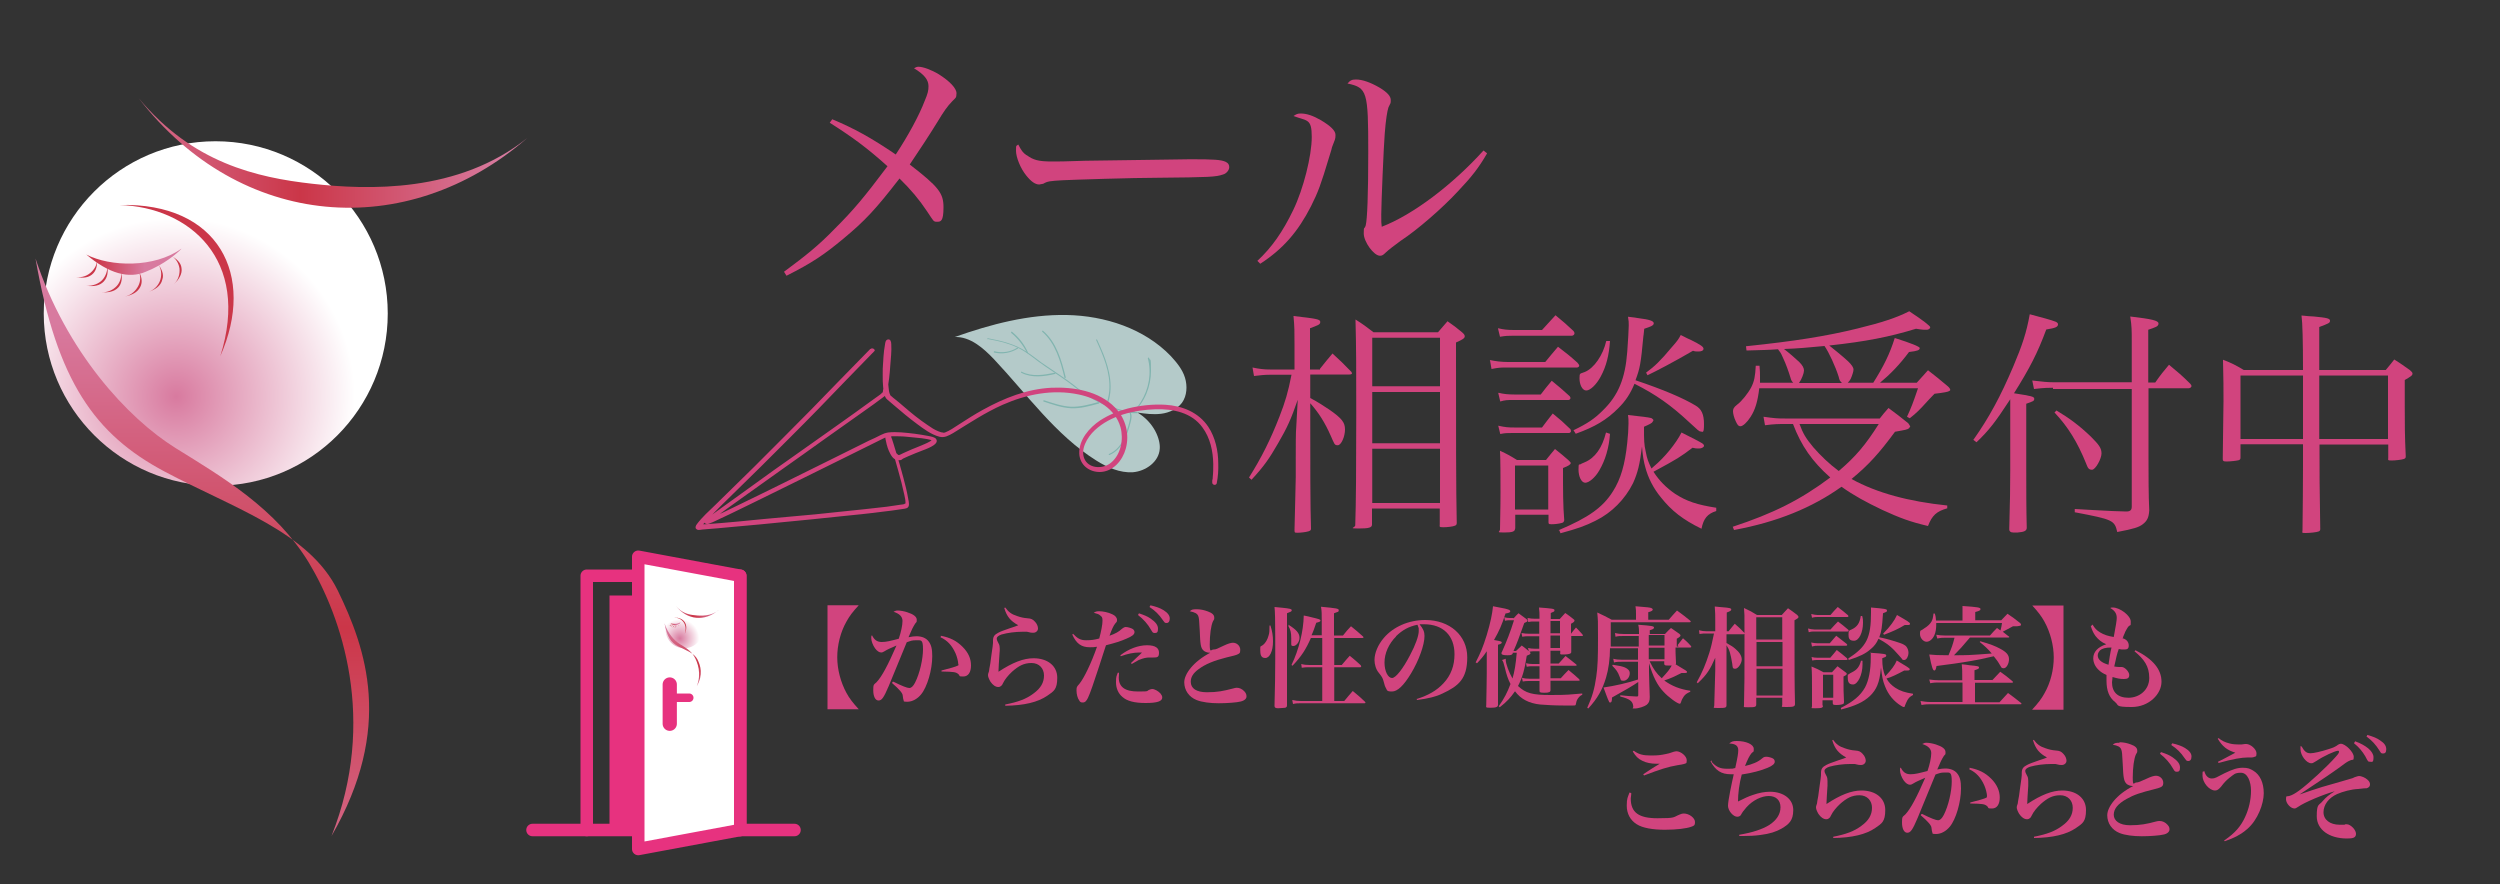 <?xml version="1.0" encoding="UTF-8"?>
<svg id="_レイヤー_1" data-name=" レイヤー 1" xmlns="http://www.w3.org/2000/svg" xmlns:xlink="http://www.w3.org/1999/xlink" version="1.1" viewBox="0 0 1000 353.8">
  <rect x="0" y="0" width="1000" height="353.8" fill="#333333" stroke="none"/>
  <defs>
    <style>
      .cls-1 {
        stroke: #d1447e;
        stroke-width: 9.7px;
      }

      .cls-1, .cls-2, .cls-3, .cls-4, .cls-5 {
        stroke-linecap: round;
      }

      .cls-1, .cls-2, .cls-3, .cls-5 {
        fill: none;
      }

      .cls-6 {
        fill: url(#_名称未設定グラデーション_4-2);
      }

      .cls-6, .cls-7, .cls-8, .cls-9, .cls-10, .cls-11, .cls-12, .cls-13, .cls-14, .cls-15, .cls-16, .cls-17, .cls-18, .cls-19, .cls-20 {
        stroke-width: 0px;
      }

      .cls-7 {
        fill: url(#_名称未設定グラデーション_2-2);
      }

      .cls-8 {
        fill: url(#_名称未設定グラデーション_3-2);
      }

      .cls-2 {
        stroke-width: 5.7px;
      }

      .cls-2, .cls-3, .cls-4, .cls-5 {
        stroke: #e7327f;
        stroke-linejoin: round;
      }

      .cls-9 {
        fill: #cb3648;
      }

      .cls-10 {
        fill: #000;
      }

      .cls-11 {
        fill: url(#_名称未設定グラデーション);
      }

      .cls-12 {
        fill: url(#_名称未設定グラデーション_2);
      }

      .cls-13 {
        fill: url(#_名称未設定グラデーション-2);
      }

      .cls-14 {
        fill: url(#_名称未設定グラデーション_4);
      }

      .cls-15 {
        fill: url(#_名称未設定グラデーション_3);
      }

      .cls-3 {
        stroke-width: 3.4px;
      }

      .cls-16 {
        fill: #e7327f;
      }

      .cls-17 {
        fill: #d1447e;
      }

      .cls-4, .cls-18 {
        fill: #fff;
      }

      .cls-4, .cls-5 {
        stroke-width: 5px;
      }

      .cls-19 {
        fill: #b4cac9;
      }

      .cls-20 {
        fill: #81b4af;
      }
    </style>
    <radialGradient id="_名称未設定グラデーション" data-name="名称未設定グラデーション" cx="-692.3" cy="2189.6" fx="-692.3" fy="2189.6" r="102.2" gradientTransform="translate(555.1 -1374.1) scale(.7)" gradientUnits="userSpaceOnUse">
      <stop offset="0" stop-color="#d87a9f"/>
      <stop offset="0" stop-color="#d87a9f"/>
      <stop offset="1" stop-color="#fff"/>
    </radialGradient>
    <linearGradient id="_名称未設定グラデーション_2" data-name="名称未設定グラデーション 2" x1="-700.5" y1="2126.5" x2="-469.7" y2="2126.5" gradientTransform="translate(529.7 -1427.3) scale(.7)" gradientUnits="userSpaceOnUse">
      <stop offset="0" stop-color="#d87a9f"/>
      <stop offset=".5" stop-color="#cb3648"/>
      <stop offset="1" stop-color="#d87a9f"/>
    </linearGradient>
    <linearGradient id="_名称未設定グラデーション_3" data-name="名称未設定グラデーション 3" x1="-1530.1" y1="-63.8" x2="-1182.1" y2="-63.8" gradientTransform="translate(125.6 -698.2) rotate(-90) scale(.7)" gradientUnits="userSpaceOnUse">
      <stop offset="0" stop-color="#d87a9f"/>
      <stop offset=".5" stop-color="#cb3648"/>
      <stop offset="1" stop-color="#d87a9f"/>
    </linearGradient>
    <linearGradient id="_名称未設定グラデーション_4" data-name="名称未設定グラデーション 4" x1="-706" y1="2137.2" x2="-649.5" y2="2137.2" gradientTransform="translate(512.5 -1391.3) scale(.7)" gradientUnits="userSpaceOnUse">
      <stop offset="0" stop-color="#d87a9f"/>
      <stop offset=".5" stop-color="#cb3648"/>
      <stop offset="1" stop-color="#d87a9f"/>
    </linearGradient>
    <radialGradient id="_名称未設定グラデーション-2" data-name="名称未設定グラデーション" cx="-404.5" cy="2327.8" fx="-404.5" fy="2327.8" r="11.1" xlink:href="#_名称未設定グラデーション"/>
    <linearGradient id="_名称未設定グラデーション_2-2" data-name="名称未設定グラデーション 2" x1="-373" y1="2388.7" x2="-347.9" y2="2388.7" xlink:href="#_名称未設定グラデーション_2"/>
    <linearGradient id="_名称未設定グラデーション_3-2" data-name="名称未設定グラデーション 3" x1="-1395.6" y1="210.7" x2="-1357.7" y2="210.7" xlink:href="#_名称未設定グラデーション_3"/>
    <linearGradient id="_名称未設定グラデーション_4-2" data-name="名称未設定グラデーション 4" x1="-351.8" y1="2344" x2="-345.6" y2="2344" xlink:href="#_名称未設定グラデーション_4"/>
  </defs>
  <g>
    <path class="cls-17" d="M3257,159.5c-40.8,44.8-110.2,48.1-155.1,7.3-44.8-40.8-48.1-110.2-7.3-155.1,40.8-44.8,110.2-48.1,155.1-7.3,44.8,40.8,48.1,110.2,7.3,155.1Z"/>
    <line class="cls-1" x1="3101.9" y1="166.8" x2="3081.8" y2="188.9"/>
    <line class="cls-1" x1="3081.9" y1="168.8" x2="3101.8" y2="186.9"/>
  </g>
  <g>
    <path class="cls-10" d="M3280.7,98.2c6.2-11.9,15.6-18.1,27.9-18.1s20.3,6.7,22.7,19.5c7.1-13.6,15.8-19.5,28.7-19.5s14.8,2.7,19,7.7c3.7,4.7,5.2,10.8,5.2,22.2v36.3c0,15.6.8,17,12.3,17.3v3.7h-38.3v-3.7c11.4-.3,12.3-1.7,12.3-17.3v-33.4c0-11.3-.7-16-3.2-20.3-2.4-4.4-6.2-6.2-12.8-6.2s-11.1,3.2-15.6,9.9c-4.5,6.2-6.4,12.3-6.4,20.3v29.7c0,15.6.8,17,12.3,17.3v3.7h-38.1v-3.7c11.3-.3,12.1-1.7,12.1-17.3v-35.6c0-16.3-5-24.4-15.1-24.4s-12.1,3.2-16.8,9.6c-4.2,5.5-5.9,10.9-5.9,18.1v32.3c0,15.8.8,17,12.1,17.3v3.7h-38.1v-3.7c11.4-.3,12.3-1.5,12.3-17.3v-45c0-12.6-1.8-15.1-11.6-15.1v-3.7l25.2-1.8v17.6h-.2Z"/>
    <path class="cls-10" d="M3486.8,166.9c-6.6,1-13.9,1.7-17.3,1.7-5,0-6.4-2.7-7.1-13.9-2.7,3-4.9,4.9-8.2,7.2-7.4,5.4-13.3,7.2-21.8,7.2s-12.9-1.7-17.1-5.2c-4.5-4-7.4-10.8-7.4-17.8,0-13.3,8.4-21.8,24.7-25.5,8.7-2,17.6-3.2,29.9-4v-10.6c0-7.7-.7-11.8-2.4-15.3-2.2-4.4-6.9-6.6-13.8-6.6-11.1,0-16.8,5-17.5,15.5-.2,3.5-.5,4.7-1.8,5.7-1.2.8-3.4,1.3-5.9,1.3-5.7,0-8.2-1.5-8.2-5,0-6,4.4-12.1,11.4-16.1,6.4-3.5,14.6-5.4,24.5-5.4s18.5,2.5,22.5,7.4c3.4,4.2,4.9,9.7,4.9,19s0,.5-.3,17l-.2,16-.2,7.7c0,7.1.8,13.1,1.8,14.4,1,1.3,3,1.8,9.4,1.8v3.5h.1ZM3462.4,120.3c-15,1.3-21.5,2.7-28.2,6-7.4,3.5-11.3,10.2-11.3,19.2s5.7,17.8,14.1,17.8,17.3-5,21.5-12.3c2.7-4.7,3.9-11.8,3.9-22.8,0,0,0-7.9,0-7.9Z"/>
    <path class="cls-10" d="M3525.1,80.5c-.5,9.7-1,24.4-1,31.4v34.3c0,15.6.8,17,12.1,17.3v3.7h-38.3v-3.7c11.6-.3,12.4-1.7,12.4-17.3v-44.9c0-8.4-.7-12.3-2.5-13.8-1.3-1.2-4-1.5-9.9-1.5v-3.7s27.2-1.8,27.2-1.8ZM3516.7,44.9c5.2,0,9.4,4.2,9.4,9.4s-4.2,9.6-9.4,9.6-9.6-4.2-9.6-9.6,4.2-9.4,9.6-9.4Z"/>
    <path class="cls-10" d="M3548,163.5c11.1-.3,11.9-1.7,11.9-17.3v-81.8c0-8.2-.7-12.3-2.5-13.8-1.2-1-3.7-1.3-9.4-1.5v-3.7l26.9-1.3c-.7,11.3-1,24.7-1,33.6v68.5c0,15.6.8,17,12.1,17.3v3.7h-38v-3.7Z"/>
  </g>
  <path class="cls-18" d="M3139.6,74.1c.3,19,1.9,30,6.3,41.2,8,20.3,21.4,30.2,41.2,30.2s34.4-10.2,45.4-31.1l6.3,3.6c-12.4,25.3-31.1,37.1-58,37.1-39.3,0-66.3-29.1-66.3-71.2s26.4-75.1,65.2-75.1,44,12.6,52.5,34.9c2.8,7.4,3.9,14,4.4,30.2h-97.1v.2ZM3212.8,66.7c-.3-14.6-1.6-22.5-5.2-30.5-6-13.5-15.4-20.3-28.3-20.3s-24.2,7.4-31.6,21.4c-4.1,8-5.8,15.1-7.4,29.4h72.6-.1Z"/>
  <g>
    <path class="cls-17" d="M331,242.1h12.5c-2.4,2.6-3.7,4.3-4.9,6.5-2.4,4.2-3.7,9.4-3.7,14.3s1.4,10.1,3.7,14.3c1.2,2.2,2.6,4,4.9,6.5h-12.5v-41.7h0Z"/>
    <path class="cls-17" d="M357.4,272.7c3.4,1.7,5.5,2.5,6.3,2.5s1.5-.6,2.3-2.1c1.9-3.7,3.2-9.5,3.2-13.4s-.7-3.6-2.6-3.6-2.1.2-3.9.8c-4.2,10.2-6.6,16-7.2,17.5-2,4.7-2.8,5.8-4.1,5.8s-2.1-1.7-2.1-4.1.2-2.2,1.3-3.2c2.1-2.2,4.5-6.7,8-14.7-2.5,1.1-3.7,1.6-4.8,2.3-.7.4-.9.5-1.3.5-.8,0-1.7-.6-2.5-1.7-.9-1.3-1.5-2.9-1.5-4.1s0-.6.3-1.1c.9,1.9,2.1,2.7,3.9,2.7s3.3-.4,6.8-1.3c.9-2.6,1.5-5.4,1.5-7.1s-1.1-2.9-3.6-3.7c.7-.4,1.1-.5,1.7-.5,1,0,2.6.3,3.8.7,2.5.8,3.8,1.8,3.8,3s-.1.8-.6,1.5c-.9,1.4-1.4,2.4-2.7,5.5,1.5-.3,2.2-.4,3.2-.4,2.1,0,3.8.7,4.8,2,1.1,1.4,1.5,3,1.5,6,0,5.4-2,12.3-4.5,15.3-1.5,1.8-3.5,2.9-5.5,2.9s-1.2-.3-1.5-.7c-.1-.3-.2-.8-.3-1.7,0-1-1.3-2.5-4.3-5.1l.3-.5h.3ZM376.3,254.3c3.7.7,6.3,2,8.7,4.4s3.4,4.8,3.4,7.5-1.1,4.4-3.1,4.4-1.2-.2-1.9-.9c-1-.9-1.8-1-6.8-1.1v-.4c3.5-.9,5.6-1.5,6.4-1.9s.3-.3.3-.7c0-.9-.5-3-1.1-4.3-1.4-3.1-3.2-5.1-6-6.4l.2-.5h-.1Z"/>
    <path class="cls-17" d="M402.1,243c1.3,1.8,2.5,2.7,4.7,3.4,1.4.5,2.7.8,4.1.9,1.6.1,2.2.4,3.1,1.4.8.8,1.2,1.9,1.2,2.7s-.7,1.7-1.9,1.7-.5,0-2.5-.4h-1.9c-2.7,0-5.9.4-8.3,1.1-1.2.4-1.9,1-1.9,1.6s.2,1,.9,2.3c.2.4.3,1.1.3,1.8s0,.9-.1,1.9c-.2,3-.4,6.1-.4,6.9v.4c5.6-3.7,10-5.4,14-5.4,5.7,0,9.5,3.1,9.5,7.8s-1.4,5.4-4,7.2c-3.8,2.6-9.3,3.9-16.8,4v-.5c5.1-1,8.4-2.2,11.3-4.4,2.9-2.1,4.2-4.4,4.2-7.2s-1.9-5-5-5-5.2,1.2-7.8,3.5c-1.5,1.4-2.9,3.1-3.5,4.4-.4.8-.5,1-.8,1.2-.4.4-.8.5-1.2.5-1.1,0-2.2-.8-3.1-2.1-.6-1-1-2-1-2.6s0-.3.4-1.6c0-.4.2-1.3.5-3,.2-1.7.4-2.9.5-3.7.4-2.8.6-4.1.6-4.6v-.9c0-1.6.5-2.4,2.1-3.2.9-.5,2-.9,4.9-1.9,1.5-.5,2.5-.8,3.1-1.1-3.1-1.7-4.6-3.5-5.6-6.9l.4-.2h0Z"/>
    <path class="cls-17" d="M429.2,253.5c1.8,1.9,3,2.6,5.2,2.6s3.4-.2,5.3-.7c.8-3,1.3-5.6,1.3-7.1s-.3-1.6-.9-2.1c-.5-.5-1.1-.7-2.6-1.1.8-.5,1.1-.6,2.3-.6s3.5.4,5.1,1.2c1.2.5,1.9,1.4,1.9,2.2s0,.7-.7,1.5c-.7.9-1.3,2.1-2.3,4.9,2.5-.9,3.7-1.6,5-2.8.5-.4,1-.7,1.5-.7.8,0,2.1.4,2.8.8.4.3.7.7.7,1.2h0c0,1-.9,1.7-3.3,2.7-2.3,1-4.2,1.6-8.1,2.6-.3.7-.4,1.3-.5,1.5-.1.4-1.1,3.2-2.2,6.8-2.1,6.4-3.7,11.1-4.5,12.7-.6,1.3-1.2,1.9-2.1,1.9s-1.1-.3-1.4-.8c-.7-.9-1.1-2.6-1.1-4s.1-1.5,1.1-2.6c1.9-2.3,4.8-8.3,7.1-14.9-1,.2-1.8.2-2.9.2-3.4,0-5.4-1.5-7-5.1l.4-.3h0ZM447.6,269.3c0,.8-.1,1.3-.1,1.7,0,3.8,2.5,5.6,7.7,5.6s3-.2,4.8-.8c.3-.1.6-.2.9-.2.9,0,2.4.8,3.3,1.8.4.5.7,1,.7,1.6,0,1.5-2,2.2-6.6,2.2s-7.5-.8-9.3-2.4c-1.7-1.4-2.6-3.5-2.6-5.9s.2-2.3.7-3.8h.5v.2ZM448.3,262c3.1-2.4,7-3.9,10.5-3.9s4.8,1.2,4.8,3-.7,1.9-2.2,1.9h-1.7c-1.2,0-2.5.3-3.9.9-.2,0-.8.4-1.9,1-.5.3-.7.4-1.2.7l-.3-.4c.7-.7,1.3-1.2,2.1-2l1.5-1.4.8-.8h-1.1c-2.2,0-4.7.5-7.4,1.5l-.2-.4h.2ZM455.5,245.3c2.1.7,3.4,1.2,4.7,2.1,2,1.4,3,2.6,3,4.1s-.5,1.7-1.3,1.7-.9-.3-1.5-1.3c-1.3-2.3-3-4.2-5.2-5.9l.4-.7h-.1ZM460.1,242.1c2.2.5,3.9,1.1,5.2,1.9,1.8,1.1,2.6,2.2,2.6,3.4s-.5,1.8-1.3,1.8-.8-.3-1.5-1.2c-1.5-2.2-3-3.7-5.3-5.2l.4-.7h-.1Z"/>
    <path class="cls-17" d="M478.7,243.7c1.4,0,3,.3,4.5.9,1.7.6,2.5,1.4,2.5,2.4s0,.5-.5,1.5c-.8,1.6-1.3,5.4-1.3,9.2s.5,2.1,1.5,2.1,1.5-.3,4-1.5c1.9-.9,3-1.2,3.8-1.2,1.6,0,2.9,1.3,2.9,2.8s-.4,1.5-1.2,1.9c-.3.2-1.8.6-4.4,1.2-4.8,1.2-8.5,2.7-11.1,4.7-2.2,1.6-3.1,3.2-3.1,5,0,2.7,2.3,4.2,6.5,4.2s6.5-.5,10.4-1.5c.7-.2,1.1-.3,1.5-.3,1.1,0,2.2.5,3.1,1.5.6.7.8,1.2.8,2s-.7,1.6-2.3,2c-1.5.4-5.5.7-8.8.7s-6.7-.4-8.9-1.3c-3-1.2-4.9-3.9-4.9-7.1s3.5-8.2,10.4-11.8h-.3c-.8,0-1.9-.4-2.4-.9-1.1-1-1.3-2.3-1.5-7.9-.2-4.2-.3-5.1-.6-5.9-.4-1-1.4-1.5-3.4-1.9.8-.7,1.2-.8,2.7-.8h0Z"/>
    <path class="cls-17" d="M508.2,250.3c.7,2.2,1,4,1,6.3,0,3.8-1.3,6.6-3.1,6.6s-2-1.5-2-3.3,0-1.1,1.1-1.9c1-.8,1.8-2.2,2.2-3.7.4-1.2.4-2.1.4-4.1h.5-.1ZM514.8,268.6c0,5.1,0,7.3,0,13.5,0,.6-.2.8-.7,1-.4,0-1.8.2-2.8.2s-1.5-.2-1.5-.9c.2-8.4.3-12.4.3-19.2v-7.9c0-6.9-.1-11-.3-12.5,1.4.1,2.4.2,3.1.3,3,.3,3.8.5,3.8,1s-.4.6-1.9,1.2v23.3h0ZM515.4,249.9c3.2,2,4.4,3.4,4.4,5.2s-1.4,3.3-2.4,3.3-.8-.3-.9-.7v-2.3c0-2.4-.3-3.5-1.2-5.1l.3-.3h-.2ZM524.4,255.1c-2.1,4.8-3.9,7.5-7.4,11.2l-.4-.3c3-6.2,4.8-13.7,4.9-19.8,1.4.3,2.5.5,3.1.7,3,.7,3.6.9,3.6,1.3s-.4.6-1.7.9c-.8,2.3-1.1,3.3-1.9,5h4.1v-5.8c0-2.7,0-3.8-.3-5.6,6.3.6,7.1.7,7.1,1.4s-.3.6-1.9,1.2v8.9h3.6c1.3-1.7,1.8-2.2,3.2-3.7,2.1,1.7,2.7,2.2,4.7,4,.2.2.3.3.3.4,0,.2-.2.3-.4.3h-11.3v10.8h3c1.3-1.6,1.8-2.1,3.2-3.7,1.9,1.6,2.6,2.1,4.4,3.8,0,.2.2.4.2.5s-.2.3-.4.3h-10.4v13.5h4c1.5-1.8,1.9-2.3,3.4-4,2.2,1.8,2.8,2.3,4.8,4.2.2.2.3.4.3.4,0,.2-.2.3-.4.3h-25.3c-1.2,0-2.2,0-3.3.3l-.3-1.6c1.5.3,2.2.4,3.5.4h8.5v-13.5h-5.1c-1.3,0-2,0-3.1.2l-.2-1.5c1.1.3,2.1.4,3.3.4h5.1v-10.8h-4.5,0Z"/>
    <path class="cls-17" d="M566.7,279.6c4.7-1.5,8-3.4,10.7-6.3,3-3.2,4.4-7.1,4.4-11.6,0-7.5-4.6-12-12.2-12s-.9,0-1.8,0c1.5,1.8,2,3,2,4.7,0,3.5-2.2,9.7-5.4,15-2.9,4.8-5.4,7.2-7.6,7.2s-1.9-.5-2.4-1.3c-.4-.7-.6-1.3-1-2.9-.3-1.1-.6-1.7-1.9-3.3-1.1-1.3-1.7-3.3-1.7-5.1,0-2.8,1.4-6.1,3.7-8.8,3.8-4.5,10-7.2,16.6-7.2,9.8,0,16.8,6.2,16.8,14.9s-3.5,11.5-9.9,14.5c-2.7,1.3-5.6,2-10.2,2.6l-.2-.6v.2ZM558.5,254.5c-3,3-4.7,6.8-4.7,10.5s1.5,6.2,3,6.2,4.4-3.7,7.2-9.1c2.2-4.1,3.5-7.8,3.5-9.7s0-1.1-.2-1.5c0-.4-.3-1-.4-1-3.6.8-5.9,2.1-8.5,4.6h.1Z"/>
    <path class="cls-17" d="M590.2,265.1c2.1-4.1,3-6.3,4.5-11.1,1.5-5,2.2-8.4,2.5-11.5,1.4.3,2.4.5,3.1.6,2.9.5,3.8.9,3.8,1.4s-.6.7-1.9.9c-1.5,4.7-2.6,7.1-4.6,10.6,2.8.5,3.1.6,3.1,1s-.4.6-1.5.9v24c0,.9-.8,1.2-3,1.2s-1.7-.2-1.7-1.1c.1-5.8.2-10,.2-12.6v-8.9c-1.4,2.1-2.2,3-3.9,4.8l-.4-.3h-.2ZM605.3,247.5c.8-.9,1.5-1.7,2.1-2.2,1.4,1,1.8,1.3,3,2.2.4.3.6.5.6.8s-.3.5-1.3.9c-1.8,5.1-3,8.4-4.3,11.2h1c1-1,1.3-1.2,2.3-2.2,1.3,1,1.7,1.3,3,2.4.4.3.5.5.5.7,0,.4-.4.5-1.5,1-.8,5.4-1.8,8.9-3.5,12.1,3.1,2.9,5.7,3.6,13,3.6s7.5-.2,12.7-.6v.5c-.9.4-1.2.8-1.8,1.6-.5.8-.5,1-.8,2.3,0,.3-.2.4-.9.4h-4.1c-3.4,0-6.9-.2-9.3-.4-4.5-.5-7.7-2.2-10-5.3-1.8,2.6-3.3,4.2-6.1,6.4l-.4-.4c2.3-3.3,3.4-5.5,4.7-8.9-1-1.9-1.6-3.7-2.2-6.3-.6-2.3-.7-2.7-1.2-3.3l1.5-.5v.5c0,1.5,1.3,5,2.7,7.4.8-2.7,1.3-5.6,1.7-10.3h-1.6v.3c-.4.6-.7.7-2.2.7s-2.3-.2-2.3-.7,0-.4.2-.7c1.9-4.2,3.4-8.1,4.8-12.6h-1.6c-.9,0-1.2,0-2,.2l-.3-1.4c.7.2,1.5.3,2.2.3h1.5v.3ZM611.1,247.2c1,.2,1.7.3,2.8.3h1.9c0-2.1,0-2.8-.2-4.5,5.4.4,6.2.5,6.2,1.1s-.4.6-1.5,1.1v2.4h3.6c1-1.1,1.3-1.4,2.2-2.4,1.4,1,1.9,1.3,3.1,2.3.4.3.6.5.6.7,0,.4-.4.8-1.4,1.3v4h0c.8-1.1,1.1-1.4,2-2.5,1.1,1.2,1.5,1.5,2.6,2.8,0,.1.2.3.2.4s-.2.2-.4.2h-4.3v6.3c0,.3,0,.4-.2.6-.4.3-1.5.5-3,.5s-1.2-.1-1.2-.8v-.7h-3.9v5.1h3.3c1.2-1.3,1.6-1.8,2.7-3,1.9,1.4,2.4,1.9,4.2,3.3.2.2.3.3.3.4s-.2.2-.5.2h-10v5h4.1c1.3-1.5,1.8-1.9,3.1-3.3,1.9,1.5,2.5,2.1,4.3,3.7,0,.2.2.3.2.4s-.2.2-.5.2h-11.2v3.7c0,.8-.5,1.1-2.4,1.1s-2-.2-2-.9h0v-3.8h-4c-1.2,0-1.6,0-2.7.2l-.3-1.5c1,.3,1.9.4,3.1.4h3.9v-5h-2.8c-1,0-1.4,0-2.3.2l-.3-1.4c1.1.2,1.6.3,2.6.3h2.8v-5.1h-1.7c-1,0-1.5,0-2.5.2l-.4-1.5c1,.2,1.8.3,2.9.3h1.6v-5h-4c-1.3,0-1.8,0-2.8.2l-.3-1.5c1,.2,2,.3,3.1.3h4v-4.9h-1.9c-1,0-1.5,0-2.5.2l-.3-1.5h.1ZM624,248.4h-3.8v4.9h3.8v-4.9ZM620.2,254.2v5h3.8v-5h-3.8Z"/>
    <path class="cls-17" d="M671,258.1c.8-1,1.5-1.9,2.2-2.8,1.5,1.3,1.9,1.7,3.1,3,.2.2.2.3.2.4,0,.2-.2.3-.4.3h-5.9c0,1,0,3.1.2,6.2,0,.3,0,.4-.2.5,4.5,2.7,4.6,2.7,4.6,3.1s-.4.4-.9.4h-1.3c-2.6,1.3-3.7,1.9-6.9,3,3,2.2,6.3,3.5,10.4,4.1v.4c-1.3.6-2,1-2.6,1.9-.5.7-.9,1.5-1.1,2.3-.2.5-.3.6-.5.6-.9,0-4.5-2.6-6.5-4.8-2.5-2.6-4.2-6.1-5.8-11.4v3.4c0,1.4.2,7,.3,10.1,0,1.6-.3,2.3-1.2,3.1-.9.7-3.3,1.5-4.8,1.5s-.5,0-.6-.9c-.2-2-1.3-2.9-5.2-3.9v-.5c3,.3,4,.4,6.5.5.6,0,.7-.1.7-.7v-5.1c-1.5,1.1-6.3,3.9-10.5,6.2,0,1.5-.2,2-.7,2s-.4-.2-.6-.6c-.4-.7-1.3-3.3-2.1-5.4,4.3-.6,10-1.9,13.8-3.2v-7.1h-6.3c-1.5,0-2.4,0-3.3.3l-.3-1.5c1.2.3,2.2.4,3.6.4h6.3v-4.6h-11.2c0,4.2-.6,8.5-1.6,11.8-1.4,4.7-3.4,8.3-7.1,12.3l-.4-.3c2-4.4,2.9-7.5,3.6-12.4.6-4.1.7-7.8.7-15.5s0-6.7-.3-10.2c2.6,1.2,3.4,1.6,5.8,2.9h9.7v-2.2c0-1.4,0-1.9-.2-3.2,5.2.4,5.6.5,6.3.7.4.2.6.4.6.6,0,.4-.4.7-1.8,1.1v3h8.2c1.4-1.6,1.8-2.1,3.3-3.7,2.3,1.7,3,2.2,5.2,4,.2.2.3.3.3.4,0,.2-.2.3-.4.3h-31.6c0,1.5,0,4.8,0,9.7h11.2v-4.2h-6c-1.4,0-2.3,0-3.3.3l-.2-1.5c1.2.3,2.1.4,3.6.4h6v-.5c0-1.1,0-1.8-.3-3.2,5.6.4,6.3.6,6.3,1.1s-.4.7-1.7,1.1v1.5h6.1c1-1.1,1.3-1.4,2.4-2.4,1.5,1,1.9,1.3,3.3,2.3.4.3.5.5.5.7,0,.3-.3.6-1.5,1.3v3.1h.7l-.3-.5ZM645.1,265.9c2.7.4,4,.7,4.9,1.1,1.3.6,1.9,1.3,1.9,2.3,0,1.6-1.2,3-2.5,3s-1-.3-1.5-1.5c-.8-2.2-1.5-3-3-4.5l.2-.4h0ZM665.8,254h-6.3v4.2h6.3v-4.2h0ZM659.5,259.1v4.6h6.3v-4.6h-6.3ZM659.9,264.6c1.5,3.1,2.7,4.8,4.8,6.7,2.4-2.6,3-3.3,4-5.1h-1.7c-1,0-1.2-.1-1.3-.6v-1.1h-5.9.1Z"/>
    <path class="cls-17" d="M691.3,252.7c1.1-1.4,1.4-1.8,2.6-3.2,1.7,1.5,2.2,1.9,3.7,3.5.2.2.2.3.2.4,0,.2-.2.3-.4.3h-6.8v3.5c2.1,1.2,2.6,1.5,3.5,2.3,1.7,1.4,2.6,2.9,2.6,4.3s-1.4,3.7-2.6,3.7-1-.6-1.2-2c-.7-4.1-1.1-5.6-2.3-7.4v23.9c0,1.1-.4,1.2-3.2,1.2s-1.7-.1-1.7-1,.2-5.8.4-14v-5.1c-2.1,4.8-3.4,6.8-7,10.2l-.4-.4c2.2-3.9,3.6-7.3,5-11.7.8-2.6,1.1-4,1.9-7.8h-3.2c-.9,0-1.4,0-2.6.2l-.2-1.5c1.2.3,1.9.4,2.9.4h3.6v-4.3c0-2,0-3.2-.2-5.6,1.4.1,2.4.3,3.1.3,2.8.2,3.5.4,3.5.9s-.5.7-1.8,1.2v7.5h.8l-.2.2ZM715.2,243.3c1.7,1.2,2.2,1.5,3.7,2.7.4.4.5.6.5.8,0,.4-.5.7-1.6,1.3,0,21.4,0,25.4.2,33.4,0,1.1-.5,1.3-3.3,1.3s-1.8-.1-1.8-.9v-2.8h-10.4v2.6c0,1.1-.5,1.2-3,1.2s-1.9,0-1.9-.9c.2-7.7.2-11.5.2-25.5s0-9.3-.2-13.3c2.4,1.1,3.1,1.5,5.2,2.8h9.9l2.5-2.7h0ZM712.9,246.9h-10.4v8.9h10.4v-8.9ZM702.6,256.8v9.7h10.4v-9.7h-10.4ZM702.6,267.5v10.7h10.4v-10.7h-10.4Z"/>
    <path class="cls-17" d="M723.2,251.4c.8.2,1.8.4,2.5.4h6.5c1.3-1.4,1.7-1.9,3-3.2,1.9,1.4,2.4,1.9,4.1,3.3,0,.1.2.3.2.4s-.2.3-.5.3h-13.3c-.7,0-1.2,0-2.2.3l-.3-1.5ZM724.5,245.6c.8.2,1.8.4,2.5.4h5.2c1.2-1.4,1.6-1.9,2.9-3.2,1.9,1.4,2.4,1.9,4.1,3.3,0,.1.2.3.2.4s-.2.3-.5.3h-11.9c-.7,0-1.2,0-2.2.3l-.3-1.5ZM724.5,257c.9.2,1.7.3,2.4.3h5c1.1-1.3,1.5-1.7,2.6-3,1.8,1.4,2.3,1.8,4.1,3.2.2.2.3.4.3.5s-.2.3-.5.3h-11.5c-.6,0-1.1,0-2.1.3l-.3-1.5h0ZM724.6,262.8c.8.2,1.6.3,2.4.3h5.1c1.1-1.3,1.5-1.7,2.6-3.1,1.9,1.4,2.4,1.9,4.1,3.3,0,.2.2.3.2.4,0,.2-.2.3-.5.3h-11.6c-.7,0-1.1,0-2,.2l-.3-1.5h0ZM729.2,282.2c0,.9-.5,1.1-2.9,1.1s-1.5,0-1.5-.9c0-3.8,0-4.4,0-6.9,0-4,0-6.5-.2-8.9,2.2.9,2.8,1.2,4.8,2.3h3.4c1-1.1,1.3-1.4,2.2-2.4,1.5,1.1,1.9,1.4,3.2,2.4.4.3.5.4.5.6,0,.4-.3.6-1.3,1.1,0,5.6,0,6,.2,10.1,0,.5,0,.7-.4.9-.4.2-1.4.4-2.6.4s-1.5-.1-1.5-.8v-1.1h-4.1v2.2h0ZM729.2,279.1h4.1v-9.2h-4.1v9.2ZM736.3,283.2c5.2-2.7,7.8-4.9,9.7-8.2,1.5-2.8,2.3-6.9,2.3-11.8s0-1.2-.2-2.1c5.8.4,6.4.5,6.4,1.1s-.4.6-1.6,1.1c0,3.5.4,5.2,1.2,7.2,2.4-2.5,3.9-4.5,4.6-6.3,4.2,2.5,5.2,3.1,5.2,3.5s-.4.5-.9.5h-1.3c-2.8,1.5-5.2,2.7-7.1,3.2.8,1.5,2,2.7,3.5,3.7,2,1.3,3.9,1.9,7.1,2.4v.5c-1.1.6-1.6,1-2.2,2-.4.7-.8,1.7-1,2.2,0,.4-.2.6-.5.6s-.6-.2-1.1-.5c-2.8-1.7-5.1-4.4-6.4-7.8-.9-2.2-1.2-3.9-1.6-7.5-.4,3.7-.7,5.2-1.5,7.2-1.3,3.1-3.9,5.6-7.6,7.3-2,.9-3.7,1.5-6.9,2.3v-.5h-.1ZM745,264.3c0,.8,0,1.1,0,1.6,0,4-1.9,7.9-3.8,7.9s-2.1-1.4-2.1-2.9,0-.9.4-1.2c.2-.2.7-.5,1.5-.9,1.8-.9,2.8-2.2,3.4-4.5h.5,0ZM739.3,263.4c7.4-4.8,9.1-8.3,9.1-18.4s0-1.1,0-2c5.7.5,6.4.6,6.4,1.2s-.4.6-1.6,1.1c-.4,6-.6,7.2-1.5,9.6,2.6.5,6,1.5,8.3,2.3,1.2.4,2.1.9,2.5,1.4.5.6.9,1.5.9,2.6s-.7,2.8-1.7,2.8-.6-.2-1.2-.8c-.3-.4-1.9-2.1-2.9-3.2-1.9-1.9-3.1-2.8-6.2-4.5-.8,1.8-1.7,3-3.2,4.2-1.9,1.7-4.3,2.9-8.7,4.3l-.2-.5h.1ZM744.9,246.5c.3,1.1.3,1.7.3,2.6,0,3.9-1.6,7.2-3.6,7.2s-2.2-1.1-2.2-2.6.3-1.5,1.2-1.9c2.2-1,3.3-2.5,3.7-5.4h.6ZM753.3,253.4c2.8-2.8,4.5-5.2,5.5-7.4,4.2,2.4,5.2,3,5.2,3.5s-.4.5-1,.5h-1.1c-2.6,1.6-4.9,2.6-8.3,3.9l-.3-.4h0Z"/>
    <path class="cls-17" d="M787.9,255.1c-2.4,2.9-4.5,5.2-6.3,7,5.1,0,5.9,0,15.1-.7-1.6-1.9-2.6-2.8-4.8-4.6l.2-.3c4.2,1.2,5.9,1.9,7.8,2.9,2.7,1.4,3.7,2.6,3.7,4.3s-1,3.6-2.1,3.6-.9-.4-1.9-1.9c-.5-.9-1.1-1.6-2.1-2.9-4.2,1-7.2,1.6-9.1,1.9-3.3.6-10.4,1.6-13.8,2-.2,1.2-.4,1.8-.9,1.8s-1-1.1-2-6.4c2.2.2,3.3.3,7.7.3,1.3-3.1,1.7-4.2,2.4-7h-4c-.9,0-1.5,0-2.9.3l-.4-1.5c1.3.2,2.1.3,3.3.3h18.2c1.2-1.4,1.6-1.8,2.8-3l1.4,1c.3-1.1.4-1.7.6-3h-26.3c0,2.3-.2,3.7-.8,5-.7,1.5-1.9,2.5-3.1,2.5s-2.6-1.4-2.6-3.1.2-1.2.7-1.6c.1,0,.5-.3,1.2-.8,1.2-.7,2.2-1.7,2.7-2.6.4-.7.6-1.4.8-3.2h.5c.4,1.2.4,1.6.5,2.8h10.6v-2.5c0-1.7,0-2.1,0-3.3,6,.4,7.2.6,7.2,1.2s-.6.8-2.1,1.2v3.3h10.4c1.1-1.1,1.4-1.5,2.5-2.6,2.2,1.5,2.9,2,4.9,3.6.4.3.5.5.5.7s0,.4-.4.5c-.2,0-.6.2-1.2.2h-1.6c-.5.3-1.1.6-1.3.7q-2.1,1.1-2.8,1.5l2.3,1.8c.2,0,.3.2.3.3s0,.2-.3.2h-15.6.2ZM796.9,272.1c1.1-1.2,2.2-2.3,3.2-3.4,2.1,1.5,2.8,2,4.9,3.8,0,.1.2.2.2.3,0,.2-.2.3-.4.3h-14.8v7.8h9.8c1.5-1.6,1.9-2.1,3.4-3.7,2.1,1.5,2.8,2.1,5.1,3.9.2.2.3.3.3.4s0,.2-.3.2h-36.1c-1.1,0-2,0-3.6.3l-.4-1.6c1.2.2,2.5.4,4,.4h12.8v-7.8h-9.6c-1.1,0-1.8,0-3.3.3l-.4-1.5c1.5.2,2.6.3,3.6.3h9.6v-1.9c0-1.8,0-2.6-.2-4.5,1.3.1,2.5.3,3.1.4,3.3.3,3.8.4,3.8.9s-.3.6-1.8,1.1v3.9h7.1Z"/>
    <path class="cls-17" d="M812.9,283.8c2.4-2.6,3.7-4.3,4.9-6.5,2.4-4.2,3.7-9.4,3.7-14.3s-1.4-10.1-3.7-14.3c-1.2-2.2-2.6-4-4.9-6.5h12.5v41.7h-12.5Z"/>
    <path class="cls-17" d="M837,249.8c.9,1.5,1.6,2.3,3.1,3.2s3,1.4,5.4,1.8c.8-4.2,1.2-6.7,1.2-7.6,0-1.7-.7-2.9-2.6-4,.4-.2.5-.2,1-.2,2.9,0,7.2,3.3,7.2,5.6s0,.9-1.1,2.2c-.2.3-.8,1.3-1.1,1.9,0,.2-.4.9-.8,1.9,0,.1,0,.4-.3.7,1.6.4,2.5,1.5,2.5,2.9s-.7,1.6-1.9,1.6-.9,0-2.1-.2c-.7,1.9-1,3.3-1.8,7,.7.1,1.4.2,2,.2s.3,0,.5,0h.5c1.2,0,3,1.9,3,3.2s-.8,1.6-2.2,1.6-2.5-.2-4.5-.8c0,1-.2,1.5-.2,2.1,0,4,2.3,6.2,6.6,6.2s8.3-3.1,8.3-7.9-2.1-7.5-5.9-10.7l.4-.4c7.1,3.6,10.4,7.7,10.4,12.6s-5,10.1-11.9,10.1-5-.7-6.7-2c-2.3-1.8-3.4-4.5-3.4-8.5s0-1.2,0-2.3c-1.5-.7-2.3-1.2-3.2-2.1-1.4-1.3-2.1-3-2.1-4.6,0-2.5,1.8-4.5,5.2-5.6-1.9-.8-3.1-1.8-4.3-3.3-.8-1.1-1.3-2.1-1.9-4l.4-.2.3-.4ZM839.9,260.3c-.5.5-.8,1.2-.8,1.9,0,1.6,1.5,2.9,4.3,3.7.3-2,.7-5,1.2-6.9-2.5,0-3.7.4-4.7,1.2h0Z"/>
  </g>
  <g>
    <path class="cls-17" d="M528,147.5c2.2-2.8,2.9-3.6,5-6.1,3.4,3.1,4.3,4,7.6,7.4,0,.2.2.4.2.5,0,.3-.4.5-1,.5h-15.7v9.4c3.3,1.8,4.7,2.7,7.7,4.7,5,3.5,6.2,5.1,6.2,7.9s-1.5,6.3-2.9,6.3-1.3-.5-2.9-4c-2.3-5.2-4.8-9.1-8.1-12.8,0,24.8,0,41.5.3,50.1h0c0,.7-.2.8-.9,1.1-.9.3-3.1.6-4.5.6s-1.1-.2-1.2-1.1c.3-10.7.4-17.7.5-21.1v-6.7c0-6.7,0-11.3.2-13.4l.6-10.9c-2.7,7.8-4.2,11.1-7.8,17.3-3.6,6.3-5.8,9.4-10.7,14.7l-1-.9c5.1-8.1,8.7-15.4,12.2-24.4,2.3-5.9,3.4-9.6,4.8-16.7h-8.6c-2.1,0-4.2.2-6.4.5l-.6-3.4c2.8.6,4.7.8,7,.8h9.8v-10.2c0-5.5,0-6.7-.4-11.2,9.5,1.1,10.7,1.3,10.7,2.4s-1,1.3-4.1,2.5v16.5h4v-.3ZM575.2,132.9c1.7-2,2.2-2.6,3.8-4.4,2.6,1.8,3.4,2.4,5.8,4.4.8.7,1.1,1.1,1.1,1.6,0,.8-.8,1.3-3.5,2.5,0,35.9,0,59.9.3,72.1,0,.7-.2,1-.8,1.2-.7.3-2.8.6-4.6.6s-1.4-.3-1.4-1.1v-6.4h-27.1v6.4c0,1.2-1.1,1.6-5.4,1.6s-1.3-.3-1.3-1.3c.3-8.6.4-23.2.4-43.9s0-25.7-.3-38.4c3.3,2.1,4.2,2.8,7.2,5.1h25.8ZM576,135.1h-27.1v19.4h27.1v-19.4ZM548.9,156.8v20.5h27.1v-20.5h-27.1ZM548.9,179.5v21.7h27.1v-21.7h-27.1Z"/>
    <path class="cls-17" d="M595.9,144c2.4.5,4.7.8,7.3.8h14.9c2.2-2.7,2.9-3.5,5.1-6.1,3.5,2.7,4.6,3.5,7.8,6.4.4.4.7,1,.7,1.1,0,.4-.4.8-.9.8h-28.2c-1.8,0-3.2,0-6,.6l-.6-3.5h0ZM599.3,131.3c1.9.5,3.8.7,6.3.7h11.2c1.9-2.1,3.7-4.1,5.4-5.9,3.3,2.7,4.2,3.5,7.2,6.3.3.4.4.7.4.9,0,.5-.5,1-1.1,1h-23.8c-1.4,0-2.6,0-4.9.4l-.8-3.3h0ZM599.4,157.1c1.9.5,3.9.7,6.3.7h10.6c1.8-2.4,2.4-3.1,4.4-5.5,3.2,2.6,4.1,3.4,7.2,6.2.2.3.3.6.3.7,0,.4-.4.8-.8.8h-22.4c-1.9,0-3,0-4.9.6l-.8-3.4h.1ZM599.4,170.3c2.7.6,3.9.7,6.3.7h11.1c1.8-2.4,2.4-3.2,4.3-5.6,3.2,2.6,4.1,3.4,7.1,6.3,0,.3.2.5.2.7,0,.4-.4.8-.8.8h-22.6c-2.1,0-3,0-4.9.4l-.8-3.3h.1ZM606,211.5c0,1.1-1,1.5-4.4,1.5s-1.6-.3-1.6-1.2c.2-10.6.2-11.7.2-14.7,0-6.1,0-12.5-.2-16.8,3,1.4,3.9,1.9,6.8,3.7h11.6c1.5-1.9,2-2.5,3.6-4.4,2.4,1.9,3.1,2.5,5.3,4.4.7.7,1,1,1,1.2,0,.6-1,1.2-3.1,2,0,9.1,0,15.2.5,20.9-.2.8-.5,1-1.1,1.1-1,.3-2.7.5-4,.5s-1.2-.3-1.2-1.1v-2.7h-13.3v5.5h0ZM606,203.8h13.3v-17.6h-13.3v17.6ZM623.4,212.1c12.1-5.1,17.8-9.2,21.8-15.6,3.1-4.9,4.8-10.7,5.7-19.4.3-2.6.5-5.8.5-7.7s0-1.8-.2-3.4c5.5.6,8,.9,9.2,1.2.3,0,1.1.8,1,.9l-.4.7c-.2.4-1.1.9-3.4,1.9,0,5.6,0,6.9.7,10,.5,2.8,1.1,4.3,2.3,6.7.2-.2.5-.5,1-.9,4.2-3.5,8.8-9.1,11-13.5,3.4,1.7,7.7,3.9,8.4,4.4.4.3.6.6.6.9,0,.6-1,1.1-2,1.1s-1.4,0-2.6-.3c-4.9,3.7-5.8,4.3-15.6,9.6,2.3,3.6,5.1,6.4,8.6,8.8,4.6,3,8.8,4.4,16.5,5.6v1.3c-3.5,1.1-5.1,3-5.9,7.1-7.4-3.6-12-7.2-16.2-12.5-3-3.6-5.2-7.9-6.3-12.2-.6-2.2-1-4.2-1.3-8.2-.9,7.2-1.7,10.5-3.6,14.7-3.2,6.4-8.5,11.8-15,15-4,2-7,3.1-14,5l-.5-1.2h-.3ZM657.4,134c-1.1,11.8-1.4,13.2-3.2,18.1,11,3.7,18.8,7,24,10.1,2.4,1.4,3.4,3.5,3.4,7.5s-.6,2.9-1.3,2.9-1.1-.5-4.6-3.7c-7.3-6.8-13.2-11-21.9-15.4-1.7,4-3.4,6.7-6.5,9.8-4.6,4.6-9.2,7.4-17,10.2l-.9-1.4c5.6-2.7,8.4-4.6,11.7-7.9,6.2-6,9-12.8,9.8-23.5.3-4,.6-9.3.6-10.5s0-1.8-.3-3.5c1.9.2,3.4.4,4.4.6,4.2.5,5.9,1.1,5.9,2s-1.1,1.3-3.8,2.2l-.3,2.8v-.3ZM644,173.5c-.4,5.7-1.9,10.6-4.3,14.7-1.6,2.8-4.1,4.9-5.6,4.9s-2.7-2.4-2.7-5.3.3-1.7.8-2.1c.1-.1.7-.4,1.7-.8,4.1-1.7,7-5.8,8.5-11.9l1.5.5h0ZM644,136.4c-.4,5.8-1.5,10.1-3.7,14.2-1.7,3.2-4.2,5.6-5.8,5.6s-2.7-2.4-2.7-4.8.2-1.8,2.1-2.6c3.7-1.5,7.3-6.7,8.6-12.4h1.5ZM658.5,149c3.4-2.5,5.7-4.7,10.2-10.1,2.3-2.6,2.7-3.2,3.6-4.9,1.9,1,3.4,1.7,4.3,2.1,3.6,1.8,4.8,2.6,4.8,3.4s-1,1.1-2,1.1-1.4,0-2.2-.3c-7.2,4.2-14.4,8-18.2,9.8l-.6-1.1h.1Z"/>
    <path class="cls-17" d="M749.3,153.1c4.1-6.5,6.6-11.5,8.6-17.9,6.7,2.1,10,3.5,10,4,0,.9-1,1.2-4.3,1.6-3.7,5-7.5,8.9-11.6,12.3h14.7l4.5-5c3.4,2.7,4.4,3.4,7.9,6.4.6.5,1,1.1,1,1.4s-.2.4-.4.5c-.3.3-2.3.7-5.9,1.1-1,1-1.7,1.8-2.2,2.3-4.1,4.5-4.8,5.2-7.7,7.5l-1.1-.6c1.7-3.7,2.3-5.2,4.4-11.4h-63.5c-.6,5.2-1.6,8.6-3.5,11.5-1.4,2.2-3.1,3.7-4,3.7s-1.3-.7-1.9-2c-.7-1.4-1.1-3.1-1.1-4s.3-1.6,1.6-2.6c1.7-1.2,4.4-4.5,5.7-7,1.2-2.4,1.6-4.4,1.8-8.6h1.5c.2,2.1.2,3,.2,4.2v2.6h13.3c-.7-.7-.8-1-1.1-2-.7-2.3-1.8-5.5-3.1-8.2-.8-1.8-.9-1.9-1.9-3.2-3.9.3-6.1.3-12.6.5l-.2-1.7c19.2-2,32-4,44.6-7.1,9.8-2.4,15.6-4.3,20.7-6.9,5.6,3.7,8.4,5.9,8.4,6.4s-.7,1-1.3,1h-1.3c-.7,0-1.7-.2-3.1-.4-10.8,3.3-20,5.1-34.7,6.7,1.4,1.1,5.7,4.6,7.4,6.2,1.6,1.5,2.3,2.6,2.3,3.4s-.5,2.3-1.1,3.7c-.3.6-.6,1-1.2,1.6h10.2,0ZM779,203.3c-4.4,1.2-6.2,2.9-7.8,7.1-7.2-1.7-11.2-3.2-18.2-6.4-6.5-3.1-11.5-5.8-16.4-9.3-11.8,8.4-25.7,14.1-43,17.3l-.5-1.3c16.1-5.3,27-10.7,39-19.7-7.3-6.5-11.6-12.7-14.9-21.4h-3.3c-2.4,0-4.2,0-7.9.5l-.6-3.4c4.4.6,5.3.7,8.5.7h38c1.4-1.8,1.9-2.4,3.5-4.2,3.4,2.5,4.4,3.3,7.9,6.1.3.3.5.8.8,1.3,0,0-.4.6-.5.7-.6.5-1.1.6-5.6,1.4-6.4,8.7-10.7,13.4-17.4,18.9,10.2,5.6,22.9,9,38.3,10.6v1.1h.1ZM736.7,153.1c-.7-.7-.9-.9-1.2-2.3-1.3-4.2-4-10-5.7-12.4-6.5.6-10.6,1-16.2,1.2,1.6,1.2,5.1,4.2,6.1,5.2,1.3,1.3,1.9,2.4,1.9,3.4s-.9,3.5-2,5h17.1ZM719.8,169.6c1.4,3.8,2.5,5.7,5.6,9.4,3,3.4,6.2,6.5,10.1,9.4,6.7-5.7,10.7-10.4,16-18.8h-31.7,0Z"/>
    <path class="cls-17" d="M789.3,176c6.3-8.9,10.9-17.4,16-29.4,3.6-8.5,5.3-13.6,6.6-20.9,3.8,1,9,2.4,10.4,3,.6.3.9.6.9,1,0,1.1-1,1.5-4.7,2.1-3.5,9.5-6.7,15.6-12.9,25.5,6.9,1.1,8.1,1.3,8.1,2.2s-.4,1-3.2,2v26c0,8.5,0,16.3.2,23.6,0,1.2-1,1.7-3.6,1.9h-1.8c-1.1,0-1.6-.5-1.6-1.2v-.2c.3-10.9.4-16.8.4-23.7v-28.2c-6.1,9.3-8.4,12.3-13.5,17.2l-1.2-.9h-.1ZM821.3,155.1c-1.8,0-3.5,0-7.7.5l-.7-3.4c4.2.5,6.2.7,8.3.7h31.5v-16.1c0-4.9,0-6.2-.6-10.2,8.5,1,11.3,1.6,11.3,2.8s-1.2,1.5-4.1,2.5v21.1h2.8c2.3-3.3,3.1-4.2,5.5-7.1,3.8,3.2,5,4.1,8.5,7.6.3.3.5.7.5.9,0,.5-.6.9-1.1.9h-16.1v27.7c0,6.2,0,15.6.3,21.2-.2,2.8-.8,4.1-2.6,5.5-1.6,1.2-3.4,1.8-10.2,3.1-1.1-4.7-1.7-5-17-7.9v-1.3c3,.2,5.5.3,7,.4,8,.4,8.7.5,13.6.6,1.6,0,2.2-.6,2.2-1.9v-47.1h-31.5v-.5ZM822.6,164.2c5.2,3.1,9.2,6.1,13.7,10.4,3.4,3.4,4.3,4.7,4.3,6.8s-2.4,6.5-3.8,6.5-1.7-.8-2.4-2.6c-3.4-8.4-7.2-14.6-12.6-20.3l.9-.9h-.1Z"/>
    <path class="cls-17" d="M927.8,177.7c0,14.2,0,14.3.3,33.9,0,.6-.2.8-.7,1-.8.3-3.4.6-5.2.6s-1.2-.2-1.2-1.1c.1-9.2.2-17.6.2-25.3v-9.1h-25v5.3c0,.7-.2.9-.8,1.1-.7.2-3.4.5-4.8.5s-1.5-.3-1.5-1.2c.2-14.4.3-22,.3-22.9,0-5.1,0-8.8-.2-16.6,3.6,1.4,4.8,2,8.3,4.1h23.7c0-11.7-.2-19-.6-21.8,2.2.2,3.9.4,5,.4,5.3.5,6.4.8,6.4,1.7s-.6,1.1-4.3,2.5v17.2h26.6c1.5-1.8,2-2.4,3.4-4.2,2.9,1.8,3.6,2.4,6.2,4.2.7.6,1.1,1,1.1,1.4h0c0,.8-.7,1.2-3.1,2.6v10c0,7.4,0,12.4.4,20.5,0,.7-.2.9-.8,1.1-.8.3-3.4.6-5,.6s-1.2-.3-1.2-1.1v-5.3h-27.5ZM921.2,155.1v-4.9h-25v25.4h25v-20.5ZM955.3,150.2h-27.6v25.4h27.5v-25.4h0Z"/>
  </g>
  <g>
    <path class="cls-11" d="M155.1,125.4c0-38-30.9-68.9-68.9-68.9S17.5,87.4,17.5,125.4s30.9,68.9,68.9,68.9,68.7-30.9,68.7-68.9h0Z"/>
    <path class="cls-12" d="M210.9,55.2c-48.3,41.9-114.9,36.6-155.4-15.9,21.5,25.9,47.2,31.7,69.4,34.2,22.1,2.5,58.5,3.8,86-18.3h0Z"/>
    <path class="cls-9" d="M88.1,142.5c14.4-32.4-.7-61.6-40.3-60.5,27.7.8,52.6,21.7,40.3,60.5h0Z"/>
    <path class="cls-15" d="M132.6,334.4c25-43.3,13.8-75,2.5-98.2-11.5-23.4-41.5-32.8-69.3-47.6-27.8-14.8-43-36-51.6-85.2,12.3,37.3,36.9,63.9,56,75.8,19.2,11.9,40.1,24.2,53.3,45.8,13.1,21.7,27.5,63.1,9.1,109.4h0Z"/>
    <path class="cls-9" d="M68.3,102.2c2.1,1.1,3.2,3.2,3.5,5.2.2,2.1-.4,4.6-2.3,6.3,2.1-1.9,3.5-4.2,3.1-6.5-.2-2.1-2-3.8-4.3-4.9h0Z"/>
    <path class="cls-9" d="M63.2,105.6c1.4,1.9,1.5,4.2,1,6.1-.6,2.1-2.1,4-4.6,5,2.7-1,4.8-2.5,5.3-4.8.8-2.1-.2-4.2-1.7-6.4h0Z"/>
    <path class="cls-9" d="M55.3,108.1c1.1,2.1,1,4.4,0,6.3s-2.7,3.6-5.3,4.2c2.9-.6,5-1.7,6.1-3.8s.5-4.4-.8-6.7h0Z"/>
    <path class="cls-9" d="M48.4,108.4c.4,2.3-.4,4.6-1.7,6-1.4,1.5-3.6,2.7-6.3,2.5,2.9.2,5.3-.2,6.9-1.9,1.5-1.6,1.7-4,1.1-6.5h0Z"/>
    <path class="cls-9" d="M42.8,106c.4,2.3-.6,4.6-1.9,6s-3.8,2.5-6.3,2.3c2.9.4,5.3,0,6.9-1.7,1.6-1.7,1.8-4,1.4-6.5h-.1Z"/>
    <path class="cls-9" d="M38.8,103.5c.2,2.3-1.1,4.4-2.7,5.7-1.7,1.4-4,2.1-6.5,1.4,2.9.7,5.3.7,7.1-.7,1.8-1.4,2.3-3.6,2.1-6.4h0Z"/>
    <path class="cls-14" d="M72.5,99.5c-10.7,7.7-28.4,7.3-38,2.3,9.1,7.7,17.1,9.8,23.8,6.9,7.5-3,12.3-7.2,14.2-9.1h0Z"/>
  </g>
  <g>
    <g>
      <path class="cls-19" d="M454.9,165c3.2.5,6.4.9,9.6.5s6.4-1.9,8.3-4.4c2-2.8,2.2-6.7,1.2-10s-3.3-6.1-5.7-8.7c-10.6-11-26.3-16.1-41.6-16.4-15.3-.3-30.4,3.7-44.8,8.8,6.2-.2,11.4,4.4,15.7,8.9,13.2,14,24.6,30.3,40.9,40.5,4.4,2.8,9.5,5,14.6,4.7,5.2-.4,10.5-4.2,10.8-9.4.3-3.6-2.1-10.5-9.1-14.6"/>
      <path class="cls-20" d="M395.1,135.6c4.8.9,9.7,2,13.9,4.5,2.2,1.3,4.2,2.9,6.2,4.4s4.1,2.9,6.2,4.3,4.2,2.8,6.2,4.3c1.7,1.2,3.3,2.6,5,3.8,3.3,2.2,6.7,4.1,10.4,5.6,3.7,1.5,7.8,2.9,11.9,2.8.3,0,.3-.5,0-.5-3.6.2-7.2-1-10.5-2.2-3.8-1.4-7.4-3.3-10.8-5.5-1.6-1.1-3.1-2.3-4.6-3.5-2-1.5-4-2.9-6.1-4.3-2.1-1.4-4.2-2.8-6.2-4.2-2.1-1.5-4-3.1-6.2-4.5-4.6-3-9.9-4.3-15.3-5.3-.3,0-.5.4-.2.5h0v-.2Z"/>
      <path class="cls-20" d="M438.4,135.9c2.9,6.4,5.9,13.2,5.3,20.5-.2,1.9-.6,3.9-1.4,5.7-.2.3.3.4.5.2,2.8-6.8,1.1-14.3-1.5-20.8-.8-1.9-1.6-3.8-2.5-5.7,0-.2-.4,0-.3.2h-.1Z"/>
      <path class="cls-20" d="M416.9,132.7c5.3,4.6,7.3,11.8,8.9,18.4,0,.3.5.2.5-.2-1.7-6.7-3.6-13.9-9.1-18.6-.2-.2-.5.2-.3.4h0Z"/>
      <path class="cls-20" d="M404.4,133.1c2.7,2.2,4.9,5,6.4,8.1.2.3.5,0,.4-.2-1.5-3.3-3.6-6-6.4-8.3-.2-.2-.5.2-.3.4h-.1Z"/>
      <path class="cls-20" d="M407,139c-2.7,1.8-6.1,2.3-9.2,1.5-.3,0-.4.4-.2.5,3.3.8,6.7.2,9.6-1.6.2-.2,0-.5-.2-.4h0Z"/>
      <path class="cls-20" d="M421.8,149.1c-4.3.9-9,1.7-13.1-.4-.2-.2-.5.2-.2.4,4.2,2.2,9.1,1.5,13.5.5.3,0,.2-.5-.2-.5h0Z"/>
      <path class="cls-20" d="M439.4,160.8c-3.6,1-7.3,2-11,1.9-3.7-.2-7.4-1.5-10.8-2.6-.3,0-.4.4-.2.5,3.6,1.2,7.2,2.5,11,2.7s7.5-.9,11.2-1.9c.2-.2.2-.6-.2-.5h0Z"/>
      <path class="cls-20" d="M459.1,143.2c1.6,5.9.5,12.4-2.8,17.6-.9,1.5-2.1,2.8-3.3,4-.2.2,0,.5.3.3,4.6-4.3,7.1-10.5,7.1-16.8s-.3-3.5-.8-5.2c0-.2-.5,0-.5.2h0Z"/>
      <path class="cls-20" d="M451.8,165.1c.7,1.5,0,3.4-.4,5-.5,1.7-1,3.4-1.7,5-1.2,2.8-3.3,5.3-6.1,6.5-.3.2,0,.5.2.4,5.2-2.2,7.1-8,8.4-12.9.4-1.4.7-2.9,0-4.3-.2-.2-.6,0-.5.2h.1Z"/>
    </g>
    <path class="cls-17" d="M348,139.7c-7.9,8-15.7,16.1-23.5,24.1-7.6,7.7-15.3,15.4-22.9,23-5.1,5-10.3,10.1-15.5,15.2-2.5,2.4-5.2,4.8-7.3,7.6-.5.6-1,1.7,0,2.2.6.4,1.7,0,2.3,0,4.2-.3,8.4-.7,12.6-1.1,6.7-.6,13.4-1.2,20.1-1.9,7.3-.7,14.5-1.4,21.8-2.2,6-.6,12.1-1.2,18.1-2,2-.2,4-.5,6-.8.9-.2,2-.2,2.9-.5,1.5-.5.9-2.6.7-3.7-.5-2.9-1.2-5.8-2-8.7-.9-3.4-1.9-6.8-2.9-10.1-.7-2.2-1.3-4.6-2.2-6.7-.3-.6-.9-1.4-1.6-.9-.9.5-.4,2.5-.2,3.3.3,1.7.9,3.5,1.7,5,.6,1.2,1.7,2.6,3.3,2.6s1.2-.4,1.9-.7c.7-.3,1.4-.6,2-.9,1.8-.8,3.6-1.5,5.4-2.2,1.2-.5,7.2-2.4,5.8-4.6-.5-.9-2.2-1.1-3.1-1.3-1.9-.4-3.6-.6-5.5-.9-3.5-.4-7.2-.9-10.7-.5-1.1.2-1.9.5-2.9,1-1.5.8-3,1.5-4.6,2.2-5.1,2.6-10.2,5-15.3,7.6-6.4,3.2-12.9,6.4-19.4,9.6-6,2.9-11.9,5.9-18,8.8-3.8,1.9-7.6,3.7-11.5,5.3-.4.2-.2,0-.5.2-.2,0-.3.2-.5.2-.4.2,0,0,0,0h0c.2,0,.4.2.5.5,0,.2.2.4.3.5v.2h0s-.2.2,0,0c.2,0,.5-.5.7-.6.3-.2.2,0,.5-.4.2-.2.5-.4.8-.6,3.6-2.7,7.3-5.3,10.9-7.9,5.5-3.9,10.9-7.8,16.4-11.7,5.9-4.2,11.9-8.4,17.7-12.6,5-3.6,10.1-7.1,15.1-10.7,2.8-2,5.7-4,8.4-6.1.9-.7,1-1.4,1.2-2.5.5-3.2.9-6.4,1.1-9.6.2-2.9.6-5.9.4-8.8,0-.8-.3-2.1-1.4-1.8-.9.2-1,1.3-1.1,2-.6,3.1-.7,6.4-.9,9.6,0,3.3-.2,6.8.6,10.1.2.9.5,1.8,1.3,2.4.9.8,1.8,1.5,2.7,2.3,2.9,2.5,5.9,5,9,7.3,2.7,2,5.7,4.3,9.1,5.2,2.1.5,3.7-.5,5.5-1.5,6.5-4,12.8-8.2,19.8-11.3,9.5-4.2,20.1-6.3,30.4-4.1,7.2,1.5,14.6,5.6,16.7,13.1,1.3,4.8.2,10.8-3.7,14.1-3,2.6-8.5,2.6-10.5-1-2.2-4,.9-9.1,3.9-11.9,6.4-6,15.8-8.1,24.3-8.4,7-.2,14.5,1.3,18.8,7.3,3.1,4.2,4.2,9.5,4.3,14.5,0,1.8,0,3.6-.2,5.3,0,.5,0,.7-.2,1.4v.6c-.2,1.2,1.5,1.6,1.8.5.5-2.6.7-5.3.6-7.9,0-5.1-1.2-10.5-4-14.7-3.9-5.8-10.4-8.4-17.2-8.8-5-.3-10.2.3-15,1.5-3.9,1-7.7,2.6-11.1,4.8-4.3,2.9-8.5,7.7-8.3,13.2.2,4.6,4,7.5,8.4,7.4,5.2-.2,8.9-4.6,10.2-9.3,1.6-5.8,0-12.1-4.2-16.4-6.4-6.7-16.7-8.4-25.6-8-9.7.5-18.8,4.1-27.3,8.8-3.3,1.8-6.4,3.8-9.5,5.8-1.8,1.2-3.9,2.6-5.7,3.3-.3,0-.5.2-.9,0-.6,0-1.2-.3-1.8-.5-1.5-.6-2.9-1.5-4.3-2.5-3.3-2.2-6.5-4.8-9.5-7.4-1.2-1-2.3-2-3.6-3-.4-.3-.8-.6-1.2-1-.4-.3-.5-.3-.6-.6-.5-.9-.6-2.2-.7-3.3-.2-1.7-.2-3.5-.2-5.2,0-3.3.2-6.7.6-10.1,0-.5.2-1,.2-1.5s0-.3.2-.5c0-.2,0,0,0,0h0c.2.2-1.1,0-.7,0s-.9,0-.7-.2v.2c0,.2,0,0,0,0v1.9c0,5.9-.7,11.9-1.7,17.6,0,.3,0,0,0,0l-.2.2c-.2,0-.4.3-.2.2-.2.2-.4.3-.6.5-1.2.9-2.6,1.9-3.9,2.8-4.3,3.2-8.8,6.3-13.1,9.4-5.7,4-11.4,8.1-17.1,12.1s-11.5,8.1-17.1,12.2c-4.4,3.2-8.8,6.3-13.2,9.5-1.3.9-2.6,1.9-4,2.9-.5.4-1.5.9-1.8,1.5-.5.9.3,1.5,1.2,1.4.3,0,.6-.2.9-.3,1.4-.5,2.7-1.2,4-1.8,4.8-2.2,9.5-4.6,14.3-6.9,6.3-3.1,12.6-6.2,18.9-9.3,6.1-3,12.2-6,18.4-9.1,4.3-2.1,8.5-4.2,12.7-6.3.9-.4,1.7-.9,2.6-1.2.2,0-.2,0,0,0s.4,0,.5-.2h1.7c1.9,0,3.7,0,5.6.2,2,.2,4,.4,6,.6,1.4.2,2.9.4,4.3.9l.4.2-.2-.5v-.2s-.9.6-1.1.8c-1.5.9-3.2,1.5-4.8,2.2-1.8.7-3.5,1.4-5.2,2.2-.6.3-1.2.5-1.9.9-.5.2-.7.4-1.1,0-1.2-.9-1.7-2.8-2.1-4.1-.2-.8-.5-1.6-.5-2.5v-1.1c0-.2,0,0,0,0,0,0-1.5.5-1.5.2,0,0,0-.2,0,0s0,.2.2.3c0,.2,0,0,0,0v.2c0,.2.2.4.2.6.4,1.1.8,2.2,1.1,3.3,1,3.2,1.9,6.4,2.8,9.6.9,3.1,1.7,6.3,2.4,9.5.2,1,.5,2.2.5,3.1v.9h0c0-.2.4-.5.3-.4,0-.2.2,0-.2,0s-.4,0-.5.2c-.5.2-1.2.2-1.7.3-1.9.3-3.6.5-5.5.8-5.9.7-11.8,1.3-17.6,1.9-7.2.8-14.3,1.5-21.5,2.1-6.7.6-13.3,1.2-20.1,1.9-4.4.4-8.8.8-13.2,1.1h-2.4c.3-.3.8.6.8.8,0,0,0,.3,0,.2s0,.2,0,0c0,0,.2-.2.2-.4l.2-.3c2.4-2.8,5.1-5.3,7.7-8,5.3-5.2,10.5-10.3,15.7-15.4,7.7-7.7,15.5-15.4,23.1-23.2,7.4-7.6,14.7-15.3,22.2-22.9.7-.4-.6-1.7-1.5-.9h-.2Z"/>
  </g>
  <g>
    <path class="cls-17" d="M652.5,317.2c0,1.1-.2,1.6-.2,2.2,0,5.6,3.2,7.9,10.7,7.9s6.1-.4,8.9-1.5c.7-.3,1.1-.4,1.6-.4,2.2,0,4.5,1.8,4.5,3.4s-.6,1.5-1.5,1.9c-1.9.7-5.9,1.2-10.6,1.2s-8.9-.7-11.2-2.2c-2.6-1.6-4-4.3-4-7.4s.4-3.3,1.1-5.3l.6.2h.1ZM653.5,300.3c1.9,1.4,3.6,1.9,6.8,1.9s4.1-.2,6.1-.6c1.1-.2,1.3-.3,3.1-.9.2,0,.7-.2,1-.2,1.9,0,4.2,2,4.2,3.6s-.4,1.1-1.1,1.5c-.4.1-1.3.3-2.7.5-3.6.6-6.8,1.6-13.3,4.1l-.3-.5c1.2-.8,3.7-2.5,6.6-4.2h-1.3c-2.1,0-4.2-.4-5.7-1.2-1.7-.8-2.6-1.8-3.8-3.7l.4-.3h0Z"/>
    <path class="cls-17" d="M684.6,304.7c2,2.2,3.5,2.8,6.3,2.8s1.7,0,3.2-.3c1-4.5,1.2-6,1.2-7.1,0-1.8-1.1-2.6-3.6-2.7.9-.8,1.5-1,3-1,3.8,0,6.8,1.4,6.8,3.1s0,.8-.9,1.8c-.8,1-1.5,2.3-2.6,5.1,3-.7,5.2-1.6,6.8-3,.7-.6,1-.7,1.8-.7s2.1.4,2.6.7c.5.3.7.8.7,1.3,0,.8-.9,1.6-2.8,2.4-2.6,1.1-6.3,2.1-10.4,2.7-1,3.6-1.5,7.7-1.5,10.8,3-1.5,4.1-2,5.9-2.6,2.5-.9,4.8-1.3,6.9-1.3,5.5,0,9.3,3,9.3,7.3s-1.8,5.7-4.6,7.4c-2.3,1.3-4.7,2.1-8.6,2.6-2.1.3-4.6.4-6.8.4s-.9,0-1.6,0v-.5c5.4-.9,9.2-2.2,12-3.9,2.9-1.9,4.5-4.3,4.5-7.1s-1.8-4.5-4.7-4.5-6.4,1.7-8.9,4.5c-1.2,1.4-1.6,1.9-2.2,3-.2.5-.9.8-1.5.8-1.6,0-3.7-2.4-3.7-4.4s1.5-9.1,2.3-12.6h-1.2c-3.8,0-6.1-1.5-8.1-5.2l.5-.3v.5Z"/>
    <path class="cls-17" d="M733.2,295.9c1.3,1.8,2.5,2.7,4.7,3.4,1.4.5,2.7.8,4.1.9,1.6.1,2.2.4,3.1,1.4.8.8,1.2,1.9,1.2,2.7s-.7,1.7-1.9,1.7-.5,0-2.5-.4h-1.9c-2.7,0-5.9.4-8.3,1.1-1.2.4-1.9,1-1.9,1.6s.2,1,.9,2.3c.2.4.3,1.1.3,1.8s0,.9,0,1.9c-.2,3-.4,6.1-.4,6.9v.4c5.6-3.7,10-5.4,14-5.4,5.7,0,9.5,3.1,9.5,7.8s-1.4,5.4-4,7.2c-3.8,2.6-9.3,3.9-16.8,4v-.5c5.1-1,8.4-2.2,11.3-4.4,2.9-2.1,4.2-4.4,4.2-7.2s-1.9-5-5-5-5.2,1.2-7.8,3.5c-1.5,1.4-2.9,3.1-3.5,4.4-.4.8-.5,1-.8,1.2-.4.4-.8.5-1.2.5-1.1,0-2.2-.8-3.1-2.1-.6-1-1-2-1-2.6s0-.3.4-1.6c0-.4.2-1.3.5-3,.2-1.7.4-2.9.5-3.7.4-2.8.6-4.1.6-4.6v-.9c0-1.6.5-2.4,2.1-3.2.9-.5,2-.9,4.9-1.9,1.5-.5,2.5-.8,3.1-1.1-3.1-1.7-4.6-3.5-5.6-6.9l.4-.2h0Z"/>
    <path class="cls-17" d="M768.9,325.6c3.4,1.7,5.5,2.5,6.3,2.5s1.5-.6,2.3-2.1c1.9-3.7,3.2-9.5,3.2-13.4s-.7-3.6-2.6-3.6-2.1.2-3.9.8c-4.2,10.2-6.6,16-7.2,17.5-2,4.7-2.8,5.8-4.1,5.8s-2.1-1.7-2.1-4.1.2-2.2,1.3-3.2c2.1-2.2,4.5-6.7,8-14.7-2.5,1.1-3.7,1.6-4.8,2.3-.7.4-.9.5-1.3.5-.8,0-1.7-.6-2.5-1.7-.9-1.3-1.5-2.9-1.5-4.1s0-.6.3-1.1c.9,1.9,2.1,2.7,3.9,2.7s3.3-.4,6.8-1.3c.9-2.6,1.5-5.4,1.5-7.1s-1.1-2.9-3.6-3.7c.7-.4,1.1-.5,1.7-.5,1,0,2.6.3,3.8.7,2.5.8,3.8,1.8,3.8,3s0,.8-.6,1.5c-.9,1.4-1.4,2.4-2.7,5.5,1.5-.3,2.2-.4,3.2-.4,2.1,0,3.8.7,4.8,2,1.1,1.4,1.5,3,1.5,6,0,5.4-2,12.3-4.5,15.3-1.5,1.8-3.5,2.9-5.5,2.9s-1.2-.3-1.5-.7c-.1-.3-.2-.8-.3-1.7,0-1-1.3-2.5-4.3-5.1l.3-.5h.3ZM787.8,307.1c3.7.7,6.3,2,8.7,4.4,2.2,2.2,3.4,4.8,3.4,7.5s-1.1,4.4-3.1,4.4-1.2-.2-1.9-.9c-1-.9-1.8-1-6.8-1.1v-.4c3.5-.9,5.6-1.5,6.4-1.9.2-.1.3-.3.3-.7,0-.9-.5-3-1.1-4.3-1.4-3.1-3.2-5.1-6-6.4l.2-.5h-.1Z"/>
    <path class="cls-17" d="M813.5,295.9c1.3,1.8,2.5,2.7,4.7,3.4,1.4.5,2.7.8,4.1.9,1.6.1,2.2.4,3.1,1.4.8.8,1.2,1.9,1.2,2.7s-.7,1.7-1.9,1.7-.5,0-2.5-.4h-1.9c-2.7,0-5.9.4-8.3,1.1-1.2.4-1.9,1-1.9,1.6s.2,1,.9,2.3c.2.4.3,1.1.3,1.8s0,.9,0,1.9c-.2,3-.4,6.1-.4,6.9v.4c5.6-3.7,10-5.4,14-5.4,5.7,0,9.5,3.1,9.5,7.8s-1.4,5.4-4,7.2c-3.8,2.6-9.3,3.9-16.8,4v-.5c5.1-1,8.4-2.2,11.3-4.4,2.9-2.1,4.2-4.4,4.2-7.2s-1.9-5-5-5-5.2,1.2-7.8,3.5c-1.5,1.4-2.9,3.1-3.5,4.4-.4.8-.5,1-.8,1.2-.4.4-.8.5-1.2.5-1.1,0-2.2-.8-3.1-2.1-.6-1-1-2-1-2.6s0-.3.4-1.6c0-.4.2-1.3.5-3,.2-1.7.4-2.9.5-3.7.4-2.8.6-4.1.6-4.6v-.9c0-1.6.5-2.4,2.1-3.2.9-.5,2-.9,4.9-1.9,1.5-.5,2.5-.8,3.1-1.1-3.1-1.7-4.6-3.5-5.6-6.9l.4-.2h0Z"/>
    <path class="cls-17" d="M847.9,296.9c1.4,0,3,.3,4.5.9,1.7.6,2.5,1.4,2.5,2.4s0,.5-.5,1.5c-.8,1.6-1.3,5.4-1.3,9.3s.5,2,1.4,2,1.6-.4,4.1-1.5c1.9-.9,3-1.2,3.8-1.2,1.6,0,2.9,1.3,2.9,2.8s-.6,1.8-3.3,2.5c-6,1.5-8.4,2.3-11.4,4-3.4,1.9-5.1,3.9-5.1,6.3s2.3,4.2,6.5,4.2,6.7-.5,10.4-1.5c.7-.2,1-.2,1.5-.2,1.1,0,2.2.5,3.1,1.5.6.7.8,1.1.8,1.9s-.8,1.7-2.3,2c-1.5.4-5.5.7-8.8.7s-6.7-.4-8.9-1.3c-3-1.2-4.9-3.9-4.9-7.1s3.5-8.2,10.4-11.7h-.3c-.8,0-1.9-.4-2.4-.9-1-1-1.3-2.3-1.5-7.8-.2-4.1-.3-5.2-.6-5.9-.4-1.1-1.5-1.6-3.4-1.9.8-.7,1.2-.8,2.7-.8v-.2ZM864.3,300.8c2.1.7,3.4,1.2,4.7,2.1,2,1.4,3,2.6,3,4.1s-.5,1.7-1.3,1.7-.9-.3-1.5-1.3c-1.3-2.3-3-4.2-5.2-5.9l.4-.7h-.1ZM868.8,297.3c2.2.5,3.9,1.1,5.2,1.9,1.8,1.1,2.6,2.2,2.6,3.4s-.5,1.8-1.3,1.8-.8-.3-1.5-1.2c-1.5-2.2-3-3.7-5.3-5.2l.4-.7h-.1Z"/>
    <path class="cls-17" d="M889.8,336.1c4.2-2.9,6.4-5.4,8.2-9.2,1.5-3.2,2.4-6.9,2.4-10.6s-1.4-7.2-4-7.2-2.8.7-4.6,2c-1.1.9-1.9,1.6-3.4,3.6-1,1.1-1.5,1.5-2.4,1.5-2.3,0-5-3.2-5-5.9s.2-1.2.7-1.9c.5,1.9,1.6,3,3,3s1.7-.4,5.1-2.1c3.3-1.6,5.2-2.2,7.3-2.2s2.9.4,4.1,1.1c2.8,1.6,4.3,4.9,4.3,9.1s-2.4,10.7-6.6,14.3c-2.4,2.1-5,3.5-9,4.9l-.3-.4h.2ZM887.4,295.2c1.3,1.1,2.5,1.7,4.5,2.2,1.1.3,2.5.4,3.7.4s.9,0,2.4-.2h.5c1.7,0,4.1,2.1,4.1,3.7s-.4,1.2-1,1.5c-.5.2-.7.2-2.7.2s-5.5.5-11.5,2.2l-.2-.5c.5-.3,1.3-.6,2.2-1.1.9-.5,2.1-1.1,3.4-1.8s1.8-1,1.4-.7c-3.5-1.1-5.2-2.5-7.1-5.6l.4-.3h-.1Z"/>
    <path class="cls-17" d="M924.2,301.3c1.2,0,4-.6,7.4-1.7,1.7-.5,2.9-1.1,3.6-1.7.3-.2.8-.4,1.1-.4,1.9,0,5.2,3.4,5.2,5.2s-.3.9-1.5,1.5c-1.2.5-1.7.9-4.8,3.2-1.9,1.4-4.7,3.3-15.4,10.4,3.7-1.3,5.9-2,9-3,4.7-1.3,6.5-1.9,11.1-3.2,1.1-.3,1.4-.4,1.9-.7.9-.3,1.5-.5,1.8-.5.9,0,2.4.6,3.3,1.4.8.7,1.1,1.2,1.1,2s-.5,1.2-1.3,1.5c-.3,0-1.4,0-3.5.3-2.6.1-6,1-8.3,2-3.4,1.5-5.5,4.3-5.5,7.3s2.6,5,6.5,5,1.6,0,2.1-.2h.7c1.5,0,3.7,2.2,3.7,3.8s-1.2,1.9-3.6,1.9c-7.2,0-12.1-3.6-12.1-8.9s.9-4.2,2.4-6.1c1.3-1.5,2.4-2.4,4.8-3.9-4.7,1.3-12.2,4.5-14.6,6.2-.8.5-1.1.7-1.5.7-1.5,0-3.4-2-3.4-3.7s.3-1,1.3-1.3c1.3-.4,2.3-1,4-2.2,3.8-2.8,11.2-9.6,14.7-13.6,1-1.1,1.2-1.5,1.2-1.9s-.2-.4-.4-.4c-1.1,0-5.9,2.2-8.5,4-1.5.9-1.6,1-2.2,1-1.9,0-4.3-3.1-4.3-5.6s0-.7.4-1.2c1.1,2,2,2.8,3.5,2.8h0ZM942,296.5c4.5,1.6,7.4,4.1,7.4,6.4s-.6,1.8-1.4,1.8-.8-.1-1.9-2.2c-1.1-1.9-2.6-3.7-4.5-5.2l.4-.7h0ZM947,294c2.2.6,3.9,1.3,5.1,2.2,1.7,1.1,2.4,2.2,2.4,3.5s-.5,1.7-1.3,1.7-.8-.2-1.5-1.3c-1.4-2.2-2.8-3.8-5.1-5.5l.4-.7h0Z"/>
  </g>
  <g>
    <path class="cls-17" d="M332.9,47.7c8.8,3.7,15.4,7.3,25.4,14.1,5-7.6,9.3-15.5,11.6-21.5,1.2-2.8,1.5-4.1,1.5-5.8,0-2.6-1.7-4.7-5.8-7.2.9-.5,1.2-.6,1.8-.6,1.8,0,5.1,1.2,8.1,3,4.3,2.7,7.1,5.6,7.1,7.6s-.4,1.8-1.8,3.3c-1.9,2-3.2,3.8-5.9,8.3-3.4,5.5-7.1,11.1-11,16.9,11.5,8.9,13.5,11.4,13.5,17.1s-1.1,5.8-2.6,5.8-1.3-.2-4-4.2c-3.2-4.8-6.5-8.7-11-13.1-9.6,12.4-13.8,16.9-22.6,24.2-7.6,6.3-12.3,9.5-22.6,14.7l-1-1.6c8.8-6.5,13.8-10.5,20.4-17.3,7.5-7.5,11.6-12.4,21-24.9-8-7.2-13.8-11.5-23.1-17.4,0,0,1-1.4,1-1.4Z"/>
    <path class="cls-17" d="M410.6,62c2.7,2,4.7,2.6,10.4,2.6s1.2,0,13.2-.3c4.2,0,38.4-.6,42-.6,9.7,0,12.1.2,14,1,1.1.5,1.5,1.2,1.5,2.2s-1,2.5-2.5,2.9c-2.9,1-5.5,1.1-25.8,1.3-10,0-34.6.8-38.4,1-5.1.3-6,.4-7.7,1.4-.4,0-1.2.3-1.6.3-1.6,0-3.3-1.2-5.2-3.6-2.3-2.8-4.1-7.3-4.1-9.9s.1-1.7.9-2.5c1.3,2.5,1.8,3.2,3.3,4.3h0Z"/>
    <path class="cls-17" d="M502.9,104.4c5.9-5.5,10.2-11.7,14.4-20.4,4.1-8.5,7.4-21.7,7.4-29.2s-1.8-6.3-7.3-8.4c1.2-.8,1.7-1,2.9-1,2.4,0,5,.9,8.1,2.7,4,2.4,5.8,4.2,5.8,5.9s-.2,1.7-1.4,4.9c0,.3-.4,1.5-1.1,3.8-3.4,11.3-4.4,14-7.3,19.8-5.2,10.2-11.2,17.1-20.3,23l-1.2-1.2h0ZM594.8,61.4c-3.3,5.7-6.1,9.3-11.7,15.2-6.2,6.7-16.1,15.3-22.8,19.7-2,1.4-5.2,3.9-6.1,4.8-.9.9-1.4,1.2-2.2,1.2-2.5,0-6.5-5.6-6.5-8.9s.2-1.3.8-3.3c.6-2.5,1-12.1,1-29.2,0-24.4-.4-25.8-8.3-27.5,1.1-1.3,1.8-1.6,3.4-1.6,2.6,0,5.9,1.2,9.5,3.3,3.1,1.9,4.4,3.4,4.4,4.9s0,1-.9,2.9c-.5,1.4-1.1,5.1-1.5,10.5-.4,4.5-1.4,28.3-1.4,32.4s0,2.6.2,4.9c12.5-4.8,28.3-16.8,40.7-30.5l1.4,1.1h0Z"/>
  </g>
  <g>
    <polyline class="cls-5" points="234.7 332 234.7 230.3 296.1 230.3 296.1 332"/>
    <polyline class="cls-16" points="243.8 332 243.8 238.2 287 238.2 287 332"/>
    <line class="cls-5" x1="317.8" y1="332" x2="213" y2="332"/>
    <polygon class="cls-4" points="255.3 339.6 255.3 222.7 296.1 230.3 296.1 332 255.3 339.6"/>
    <g>
      <line class="cls-2" x1="267.9" y1="273.8" x2="267.9" y2="289.5"/>
      <line class="cls-3" x1="267.9" y1="279.1" x2="275.7" y2="279.1"/>
    </g>
    <g>
      <path class="cls-13" d="M281.2,251.8c0-4.1-3.4-7.5-7.5-7.5s-7.5,3.4-7.5,7.5,3.4,7.5,7.5,7.5,7.5-3.4,7.5-7.5h0Z"/>
      <path class="cls-7" d="M287.3,244.1c-5.3,4.6-12.5,4-16.9-1.7,2.3,2.8,5.1,3.5,7.6,3.7,2.4.3,6.4.4,9.4-2h0Z"/>
      <path class="cls-9" d="M273.9,253.6c1.6-3.5,0-6.7-4.4-6.6,3,0,5.7,2.4,4.4,6.6h0Z"/>
      <path class="cls-8" d="M278.7,274.5c2.7-4.7,1.5-8.2.3-10.7-1.3-2.6-4.5-3.6-7.6-5.2-3-1.6-4.7-3.9-5.6-9.3,1.3,4.1,4,7,6.1,8.3,2.1,1.3,4.4,2.6,5.8,5,1.4,2.4,3,6.9,1,11.9h0Z"/>
      <path class="cls-9" d="M271.7,249.2c.2.1.3.3.4.6,0,.2,0,.5-.3.7.2-.2.4-.5.3-.7,0-.2-.2-.4-.5-.5h0Z"/>
      <path class="cls-9" d="M271.2,249.6c.2.2.2.5.1.7,0,.2-.2.4-.5.5.3-.1.5-.3.6-.5,0-.2,0-.5-.2-.7h0Z"/>
      <path class="cls-9" d="M270.3,249.9c.1.2.1.5,0,.7s-.3.4-.6.5c.3,0,.5-.2.7-.4s0-.5,0-.7h0Z"/>
      <path class="cls-9" d="M269.6,249.9c0,.3,0,.5-.2.7-.2.2-.4.3-.7.3.3,0,.6,0,.8-.2.2-.2.2-.4.1-.7h0Z"/>
      <path class="cls-9" d="M268.9,249.6c0,.3,0,.5-.2.7s-.4.3-.7.3c.3,0,.6,0,.8-.2.2-.2.2-.4.2-.7h0Z"/>
      <path class="cls-9" d="M268.5,249.4c0,.3-.1.5-.3.6-.2.2-.4.2-.7.2.3,0,.6,0,.8,0,.2-.2.3-.4.2-.7h0Z"/>
      <path class="cls-6" d="M272.2,248.9c-1.2.8-3.1.8-4.1.3,1,.8,1.9,1.1,2.6.8.8-.3,1.3-.8,1.5-1h0Z"/>
    </g>
  </g>
</svg>